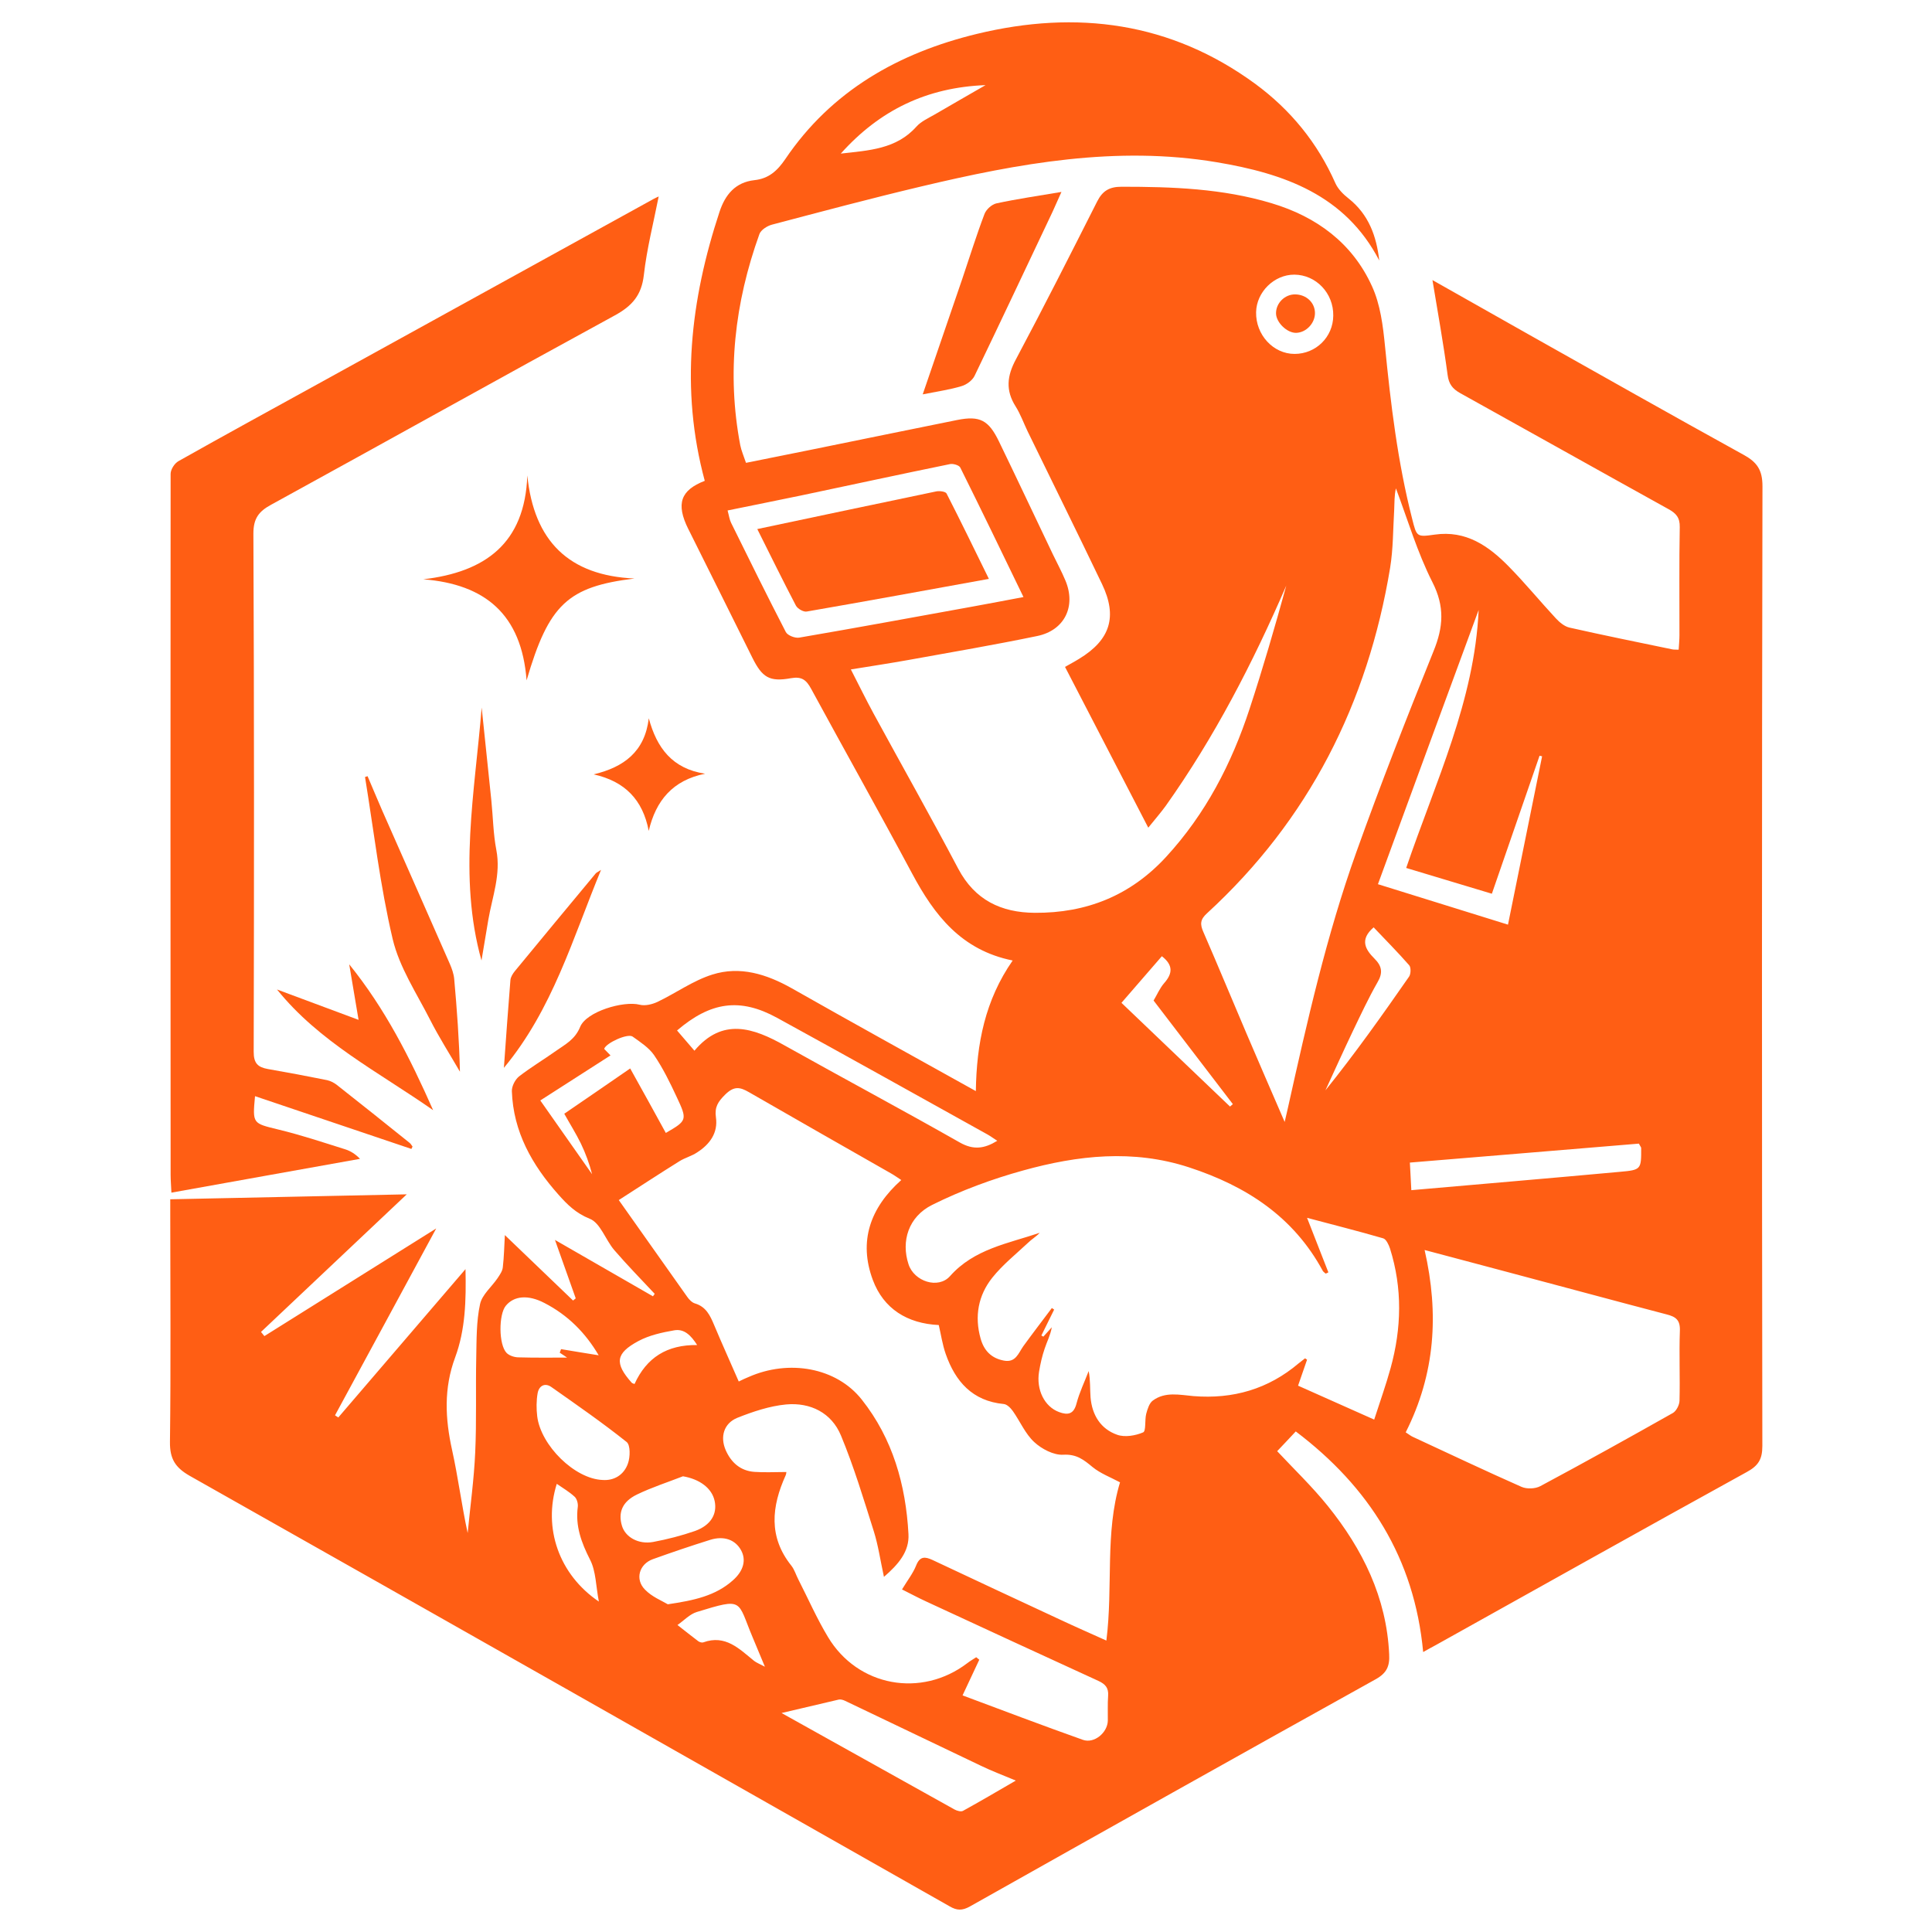 <?xml version="1.0" encoding="utf-8"?>
<!-- Generator: Adobe Illustrator 16.0.0, SVG Export Plug-In . SVG Version: 6.00 Build 0)  -->
<!DOCTYPE svg PUBLIC "-//W3C//DTD SVG 1.1//EN" "http://www.w3.org/Graphics/SVG/1.1/DTD/svg11.dtd">
<svg version="1.1" id="Calque_1" xmlns="http://www.w3.org/2000/svg" xmlns:xlink="http://www.w3.org/1999/xlink" x="0px" y="0px"
	 width="32px" height="32px" viewBox="86.833 19.5 32 32" enable-background="new 86.833 19.5 32 32" xml:space="preserve">
<g>
	<path fill="#FF5E14" d="M102.996,37.572c0.012-0.788,0.153-1.506,0.61-2.163c-0.852-0.172-1.297-0.752-1.663-1.436
		c-0.549-1.026-1.119-2.041-1.675-3.064c-0.079-0.146-0.155-0.208-0.334-0.176c-0.359,0.065-0.477-0.013-0.64-0.34
		c-0.348-0.704-0.7-1.406-1.05-2.11c-0.002-0.006-0.008-0.013-0.01-0.019c-0.21-0.422-0.127-0.645,0.272-0.8
		c-0.41-1.518-0.238-2.995,0.245-4.457c0.093-0.281,0.261-0.488,0.577-0.523c0.235-0.025,0.378-0.152,0.512-0.349
		c0.766-1.133,1.879-1.76,3.175-2.074c1.65-0.399,3.209-0.197,4.608,0.827c0.586,0.431,1.032,0.977,1.328,1.646
		c0.044,0.098,0.131,0.185,0.218,0.253c0.335,0.265,0.463,0.626,0.509,1.028c-0.565-1.089-1.58-1.441-2.687-1.627
		c-1.665-0.28-3.289,0.018-4.902,0.401c-0.827,0.196-1.648,0.415-2.47,0.632c-0.08,0.021-0.184,0.088-0.208,0.157
		c-0.409,1.137-0.544,2.301-0.317,3.496c0.018,0.091,0.057,0.178,0.095,0.292c0.351-0.07,0.696-0.139,1.044-0.21
		c0.818-0.165,1.636-0.336,2.456-0.5c0.374-0.074,0.519,0.002,0.691,0.358c0.301,0.621,0.595,1.247,0.893,1.87
		c0.069,0.144,0.146,0.285,0.207,0.432c0.179,0.427-0.014,0.826-0.47,0.919c-0.704,0.146-1.415,0.267-2.123,0.395
		c-0.307,0.055-0.616,0.102-0.961,0.158c0.129,0.251,0.248,0.495,0.378,0.734c0.466,0.856,0.945,1.704,1.4,2.566
		c0.275,0.52,0.711,0.727,1.267,0.731c0.856,0.006,1.586-0.284,2.177-0.927c0.654-0.711,1.084-1.543,1.382-2.451
		c0.221-0.673,0.419-1.356,0.608-2.042c-0.554,1.28-1.189,2.511-1.997,3.649c-0.081,0.111-0.172,0.216-0.289,0.361
		c-0.467-0.902-0.919-1.775-1.379-2.663c0.075-0.043,0.157-0.086,0.234-0.134c0.515-0.313,0.638-0.697,0.379-1.238
		c-0.405-0.846-0.822-1.687-1.233-2.531c-0.066-0.138-0.118-0.284-0.199-0.413c-0.167-0.264-0.142-0.502,0.003-0.773
		c0.462-0.867,0.905-1.743,1.348-2.619c0.09-0.178,0.203-0.245,0.406-0.245c0.839,0,1.673,0.029,2.483,0.273
		c0.745,0.223,1.339,0.66,1.663,1.374c0.139,0.302,0.183,0.657,0.216,0.993c0.095,0.963,0.21,1.921,0.45,2.861
		c0.075,0.296,0.073,0.304,0.372,0.261c0.521-0.075,0.896,0.189,1.23,0.53c0.271,0.276,0.516,0.575,0.777,0.856
		c0.061,0.066,0.143,0.135,0.227,0.154c0.566,0.128,1.136,0.243,1.705,0.361c0.026,0.005,0.055,0.003,0.103,0.005
		c0.005-0.085,0.013-0.163,0.013-0.24c0.001-0.597-0.006-1.194,0.005-1.791c0.003-0.158-0.061-0.228-0.188-0.298
		c-1.152-0.638-2.3-1.283-3.451-1.922c-0.123-0.069-0.187-0.149-0.206-0.3c-0.069-0.517-0.162-1.032-0.251-1.571
		c0.548,0.309,1.071,0.606,1.596,0.902c1.186,0.667,2.368,1.336,3.561,1.994c0.219,0.121,0.309,0.249,0.309,0.518
		c-0.011,5.299-0.01,10.599-0.002,15.898c0,0.221-0.068,0.327-0.259,0.431c-1.722,0.949-3.435,1.91-5.15,2.866
		c-0.062,0.034-0.125,0.067-0.209,0.115c-0.145-1.557-0.898-2.737-2.11-3.654c-0.111,0.12-0.21,0.223-0.308,0.327
		c0.273,0.292,0.577,0.583,0.839,0.908c0.576,0.716,0.973,1.515,1.016,2.456c0.011,0.198-0.041,0.312-0.224,0.414
		c-2.244,1.247-4.483,2.504-6.722,3.764c-0.125,0.069-0.213,0.068-0.334-0.003c-4.195-2.38-8.39-4.761-12.589-7.132
		c-0.239-0.137-0.328-0.282-0.325-0.56c0.016-1.26,0.005-2.519,0.005-3.777c0-0.079,0-0.158,0-0.242
		c1.345-0.028,2.673-0.056,3.917-0.082c-0.768,0.725-1.59,1.502-2.414,2.279c0.018,0.023,0.036,0.045,0.056,0.069
		c0.954-0.598,1.908-1.195,2.846-1.783c-0.554,1.023-1.114,2.06-1.676,3.095c0.019,0.014,0.035,0.024,0.054,0.036
		c0.695-0.809,1.39-1.62,2.107-2.457c0.012,0.519-0.002,1.005-0.171,1.461c-0.191,0.514-0.166,1.015-0.051,1.535
		c0.1,0.452,0.158,0.914,0.258,1.375c0.043-0.444,0.105-0.89,0.125-1.336c0.024-0.523,0.006-1.046,0.017-1.569
		c0.006-0.294,0.001-0.6,0.063-0.886c0.033-0.158,0.194-0.287,0.292-0.433c0.036-0.055,0.079-0.115,0.085-0.177
		c0.021-0.179,0.024-0.361,0.034-0.534c0.376,0.36,0.754,0.723,1.13,1.084c0.015-0.012,0.03-0.024,0.044-0.036
		c-0.113-0.316-0.226-0.636-0.344-0.968c0.548,0.315,1.085,0.624,1.623,0.934c0.01-0.014,0.019-0.026,0.029-0.041
		c-0.225-0.241-0.457-0.477-0.671-0.726c-0.145-0.171-0.23-0.45-0.406-0.518c-0.23-0.092-0.374-0.238-0.518-0.4
		c-0.435-0.489-0.748-1.039-0.771-1.714c-0.002-0.081,0.054-0.191,0.119-0.243c0.195-0.151,0.409-0.279,0.609-0.421
		c0.156-0.11,0.317-0.189,0.403-0.399c0.102-0.254,0.718-0.436,0.985-0.368c0.09,0.023,0.207-0.005,0.295-0.046
		c0.306-0.146,0.59-0.353,0.909-0.453c0.46-0.146,0.9-0.007,1.316,0.227C100.948,36.437,101.954,36.992,102.996,37.572z
		 M99.858,43.881c-0.002,0.013-0.003,0.035-0.012,0.055c-0.233,0.515-0.288,1.019,0.094,1.496c0.053,0.067,0.077,0.155,0.118,0.233
		c0.162,0.317,0.306,0.646,0.489,0.949c0.492,0.822,1.547,1.014,2.309,0.432c0.047-0.037,0.098-0.064,0.146-0.097
		c0.017,0.015,0.034,0.027,0.051,0.041c-0.089,0.192-0.18,0.384-0.277,0.591c0.657,0.245,1.322,0.498,1.993,0.736
		c0.187,0.067,0.408-0.118,0.413-0.317c0.002-0.137-0.005-0.275,0.005-0.413c0.009-0.131-0.045-0.192-0.161-0.246
		c-0.952-0.435-1.903-0.876-2.854-1.316c-0.135-0.062-0.266-0.133-0.399-0.199c0.09-0.149,0.182-0.266,0.234-0.396
		c0.062-0.158,0.149-0.148,0.271-0.092c0.697,0.328,1.396,0.655,2.096,0.98c0.26,0.122,0.522,0.237,0.784,0.355
		c0.113-0.896-0.027-1.782,0.226-2.621c-0.155-0.083-0.324-0.146-0.455-0.253c-0.146-0.121-0.265-0.217-0.486-0.204
		c-0.157,0.009-0.356-0.095-0.479-0.209c-0.15-0.138-0.235-0.344-0.355-0.514c-0.038-0.053-0.098-0.113-0.151-0.117
		c-0.519-0.05-0.801-0.372-0.961-0.829c-0.054-0.155-0.078-0.32-0.115-0.479c-0.523-0.025-0.914-0.27-1.092-0.746
		c-0.239-0.64-0.045-1.196,0.471-1.656c-0.066-0.043-0.118-0.081-0.174-0.112c-0.782-0.446-1.568-0.893-2.349-1.343
		c-0.15-0.087-0.247-0.104-0.393,0.039c-0.12,0.119-0.178,0.207-0.154,0.378c0.037,0.257-0.102,0.446-0.309,0.579
		c-0.091,0.062-0.201,0.089-0.293,0.146c-0.329,0.205-0.654,0.418-1.007,0.645c0.395,0.559,0.763,1.081,1.133,1.602
		c0.031,0.045,0.08,0.096,0.129,0.11c0.184,0.055,0.251,0.2,0.317,0.357c0.13,0.311,0.27,0.618,0.408,0.936
		c0.07-0.034,0.116-0.056,0.162-0.074c0.667-0.296,1.454-0.16,1.876,0.374c0.512,0.646,0.729,1.413,0.773,2.226
		c0.017,0.29-0.166,0.502-0.406,0.71c-0.061-0.279-0.095-0.524-0.169-0.758c-0.168-0.531-0.329-1.068-0.543-1.583
		c-0.156-0.377-0.506-0.551-0.907-0.515c-0.275,0.026-0.552,0.119-0.811,0.222c-0.223,0.092-0.286,0.314-0.192,0.533
		c0.09,0.207,0.246,0.346,0.478,0.362C99.497,43.891,99.671,43.881,99.858,43.881z M108.835,40.574
		c-0.015,0.01-0.03,0.015-0.045,0.021c-0.016-0.016-0.035-0.026-0.046-0.043c-0.486-0.899-1.266-1.406-2.217-1.717
		c-0.929-0.303-1.844-0.199-2.749,0.052c-0.515,0.142-1.024,0.331-1.502,0.568c-0.399,0.197-0.52,0.606-0.395,0.985
		c0.092,0.285,0.492,0.416,0.687,0.197c0.4-0.451,0.961-0.54,1.486-0.718c-0.06,0.065-0.135,0.107-0.195,0.167
		c-0.201,0.188-0.42,0.363-0.59,0.576c-0.233,0.292-0.298,0.64-0.194,1.009c0.056,0.2,0.178,0.326,0.386,0.365
		c0.195,0.037,0.239-0.121,0.32-0.237c0.154-0.212,0.315-0.422,0.474-0.634c0.014,0.009,0.025,0.018,0.038,0.026
		c-0.071,0.143-0.142,0.287-0.212,0.43c0.012,0.006,0.023,0.01,0.033,0.018c0.047-0.053,0.094-0.104,0.14-0.155
		c-0.023,0.133-0.082,0.241-0.119,0.356c-0.042,0.123-0.071,0.252-0.092,0.38c-0.049,0.3,0.091,0.579,0.331,0.668
		c0.145,0.054,0.244,0.038,0.29-0.144c0.049-0.185,0.133-0.357,0.201-0.535c0.03,0.155,0.02,0.296,0.031,0.437
		c0.025,0.291,0.167,0.523,0.443,0.619c0.126,0.044,0.3,0.014,0.427-0.04c0.052-0.021,0.025-0.203,0.052-0.308
		c0.021-0.077,0.05-0.176,0.109-0.219c0.205-0.152,0.446-0.094,0.675-0.074c0.654,0.052,1.237-0.116,1.741-0.543
		c0.035-0.029,0.071-0.057,0.106-0.083c0.012,0.008,0.022,0.015,0.033,0.023c-0.048,0.139-0.096,0.279-0.149,0.43
		c0.421,0.187,0.822,0.365,1.261,0.562c0.098-0.305,0.196-0.577,0.272-0.854c0.182-0.66,0.197-1.321-0.01-1.979
		c-0.021-0.063-0.063-0.154-0.112-0.169c-0.415-0.121-0.836-0.226-1.262-0.34C108.608,39.991,108.721,40.284,108.835,40.574z
		 M110.116,43.224c0.057,0.036,0.084,0.06,0.116,0.074c0.6,0.278,1.198,0.562,1.802,0.829c0.089,0.039,0.23,0.033,0.314-0.013
		c0.737-0.395,1.468-0.801,2.196-1.212c0.056-0.035,0.106-0.133,0.107-0.203c0.01-0.387-0.008-0.771,0.006-1.157
		c0.007-0.177-0.065-0.233-0.222-0.272c-0.879-0.23-1.754-0.468-2.633-0.701c-0.445-0.12-0.893-0.236-1.373-0.365
		C110.671,41.265,110.603,42.259,110.116,43.224z M108.111,38.083c0.026-0.114,0.042-0.176,0.055-0.238
		c0.317-1.424,0.638-2.849,1.13-4.225c0.401-1.121,0.835-2.231,1.281-3.335c0.163-0.4,0.187-0.739-0.019-1.143
		c-0.25-0.493-0.408-1.032-0.604-1.553c-0.028,0.118-0.023,0.238-0.029,0.359c-0.019,0.319-0.016,0.642-0.067,0.956
		c-0.371,2.244-1.346,4.174-3.031,5.721c-0.116,0.104-0.12,0.182-0.062,0.313c0.244,0.56,0.476,1.123,0.716,1.685
		C107.681,37.094,107.888,37.565,108.111,38.083z M98.884,27.955c0.023,0.083,0.031,0.149,0.058,0.204
		c0.298,0.605,0.597,1.21,0.907,1.81c0.029,0.056,0.153,0.104,0.222,0.092c0.957-0.164,1.914-0.341,2.87-0.514
		c0.269-0.049,0.537-0.1,0.844-0.158c-0.358-0.74-0.698-1.444-1.047-2.145c-0.019-0.039-0.119-0.068-0.17-0.057
		c-0.818,0.167-1.633,0.344-2.45,0.516C99.714,27.787,99.31,27.868,98.884,27.955z M112.375,32.027
		c-0.013-0.003-0.027-0.006-0.042-0.01c-0.263,0.758-0.525,1.517-0.79,2.286c-0.489-0.147-0.951-0.286-1.419-0.427
		c0.485-1.424,1.133-2.772,1.2-4.273c-0.556,1.508-1.109,3.017-1.668,4.542c0.7,0.218,1.411,0.439,2.154,0.67
		C112.003,33.866,112.188,32.947,112.375,32.027z M103.658,48.992c-0.22-0.092-0.401-0.16-0.575-0.244
		c-0.752-0.357-1.503-0.721-2.255-1.078c-0.03-0.014-0.07-0.026-0.101-0.02c-0.311,0.072-0.621,0.146-0.949,0.223
		c0.954,0.531,1.91,1.066,2.867,1.599c0.04,0.021,0.106,0.04,0.139,0.021C103.065,49.338,103.345,49.174,103.658,48.992z
		 M98.047,36.568c0.089,0.104,0.18,0.209,0.288,0.335c0.465-0.553,0.974-0.381,1.499-0.084c0.963,0.539,1.938,1.06,2.896,1.604
		c0.227,0.129,0.408,0.103,0.621-0.028c-0.063-0.04-0.108-0.074-0.159-0.103c-1.161-0.645-2.321-1.294-3.487-1.933
		C99.088,36.021,98.603,36.093,98.047,36.568z M110.209,39.213c1.173-0.103,2.314-0.199,3.456-0.304
		c0.353-0.031,0.352-0.041,0.351-0.394c0-0.013-0.012-0.023-0.038-0.073c-1.251,0.103-2.519,0.21-3.793,0.314
		C110.193,38.927,110.202,39.055,110.209,39.213z M97.861,38.265c0.353-0.205,0.36-0.214,0.178-0.6
		c-0.11-0.236-0.226-0.474-0.372-0.688c-0.086-0.125-0.229-0.217-0.356-0.308c-0.083-0.058-0.444,0.108-0.471,0.204
		c0.038,0.04,0.077,0.08,0.105,0.108c-0.412,0.265-0.813,0.521-1.163,0.746c0.298,0.424,0.578,0.822,0.858,1.222
		c-0.045-0.175-0.108-0.347-0.187-0.511c-0.082-0.167-0.181-0.324-0.274-0.491c0.359-0.247,0.703-0.48,1.092-0.75
		C97.475,37.561,97.668,37.914,97.861,38.265z M96.814,44.013c0.187,0.014,0.353-0.081,0.42-0.274
		c0.038-0.106,0.042-0.305-0.022-0.355c-0.401-0.32-0.824-0.613-1.246-0.91c-0.109-0.077-0.206-0.02-0.228,0.101
		c-0.022,0.124-0.022,0.258-0.007,0.384C95.79,43.44,96.351,43.996,96.814,44.013z M97.894,46.072
		c0.436-0.064,0.79-0.141,1.076-0.395c0.18-0.158,0.226-0.34,0.137-0.501c-0.095-0.173-0.283-0.243-0.512-0.171
		c-0.319,0.1-0.635,0.207-0.949,0.32c-0.227,0.082-0.299,0.334-0.13,0.504C97.63,45.948,97.795,46.013,97.894,46.072z
		 M98.145,43.952c-0.254,0.099-0.516,0.183-0.762,0.302c-0.244,0.118-0.314,0.298-0.249,0.517c0.055,0.187,0.271,0.313,0.516,0.269
		c0.235-0.044,0.469-0.104,0.694-0.182c0.262-0.094,0.371-0.28,0.326-0.496C98.625,44.146,98.417,43.998,98.145,43.952z
		 M96.749,41.948c-0.217-0.37-0.51-0.667-0.9-0.867c-0.265-0.138-0.5-0.121-0.638,0.046c-0.12,0.145-0.12,0.645,0.013,0.782
		c0.045,0.045,0.128,0.072,0.195,0.073c0.281,0.008,0.562,0.004,0.806,0.004c-0.014-0.011-0.068-0.046-0.121-0.081
		c0.007-0.019,0.015-0.04,0.022-0.059C96.326,41.879,96.525,41.913,96.749,41.948z M108.916,24.729
		c0.006-0.373-0.285-0.678-0.645-0.68c-0.333-0.001-0.626,0.286-0.633,0.621c-0.008,0.375,0.284,0.692,0.637,0.692
		C108.628,25.362,108.913,25.083,108.916,24.729z M109.585,34.86c-0.237,0.204-0.136,0.368,0.012,0.516
		c0.127,0.126,0.145,0.238,0.05,0.397c-0.147,0.258-0.273,0.528-0.403,0.798c-0.156,0.327-0.306,0.66-0.458,0.989
		c0.491-0.61,0.941-1.244,1.385-1.883c0.031-0.044,0.034-0.152,0.003-0.189C109.984,35.271,109.781,35.067,109.585,34.86z
		 M107.206,37.828c0.016-0.014,0.03-0.026,0.047-0.04c-0.435-0.568-0.87-1.138-1.313-1.716c0.056-0.093,0.102-0.205,0.176-0.289
		c0.14-0.159,0.151-0.297-0.039-0.445c-0.216,0.249-0.433,0.499-0.669,0.772C106.022,36.696,106.615,37.262,107.206,37.828z
		 M100.759,22.044c0.467-0.053,0.919-0.073,1.251-0.445c0.079-0.089,0.2-0.142,0.307-0.204c0.271-0.159,0.543-0.313,0.84-0.485
		C102.184,20.947,101.404,21.324,100.759,22.044z M99.502,47.106c-0.08-0.19-0.14-0.339-0.201-0.482
		c-0.262-0.619-0.139-0.666-0.928-0.424c-0.117,0.036-0.214,0.143-0.319,0.215c0.115,0.09,0.228,0.181,0.345,0.269
		c0.021,0.015,0.06,0.027,0.082,0.019c0.368-0.134,0.597,0.108,0.843,0.307C99.362,47.039,99.412,47.059,99.502,47.106z
		 M96.752,46.027c-0.05-0.257-0.047-0.502-0.146-0.694c-0.144-0.283-0.245-0.556-0.203-0.875c0.007-0.054-0.015-0.134-0.053-0.168
		c-0.087-0.08-0.193-0.143-0.295-0.213C95.825,44.809,96.09,45.579,96.752,46.027z M98.38,41.778
		c-0.102-0.16-0.214-0.272-0.378-0.244c-0.203,0.035-0.416,0.082-0.595,0.178c-0.38,0.204-0.397,0.368-0.113,0.688
		c0.013,0.014,0.036,0.018,0.049,0.023C97.542,41.987,97.878,41.772,98.38,41.778z"/>
	<path fill="#FF5E14" d="M93.647,38.53c-0.863-0.29-1.726-0.582-2.59-0.874c-0.043,0.461-0.039,0.448,0.388,0.553
		c0.374,0.09,0.738,0.212,1.105,0.327c0.086,0.027,0.167,0.076,0.246,0.158c-1.034,0.186-2.066,0.369-3.124,0.56
		c-0.005-0.122-0.013-0.207-0.013-0.293c-0.002-3.871-0.004-7.742,0-11.613c0-0.072,0.065-0.174,0.13-0.21
		c0.759-0.428,1.525-0.846,2.289-1.267c1.859-1.026,3.719-2.05,5.577-3.074c0.025-0.015,0.053-0.026,0.088-0.043
		c-0.087,0.441-0.197,0.868-0.246,1.302c-0.038,0.332-0.192,0.51-0.479,0.667c-1.902,1.037-3.793,2.094-5.693,3.136
		c-0.207,0.112-0.296,0.229-0.295,0.482c0.013,2.859,0.012,5.718,0.005,8.578c-0.001,0.192,0.068,0.257,0.233,0.287
		c0.329,0.057,0.656,0.119,0.984,0.185c0.054,0.013,0.109,0.04,0.153,0.073c0.406,0.319,0.81,0.642,1.212,0.965
		c0.021,0.017,0.033,0.041,0.049,0.062C93.661,38.502,93.654,38.516,93.647,38.53z"/>
	<path fill="#FF5E14" d="M102.116,26.032c0.229-0.667,0.443-1.291,0.656-1.915c0.121-0.357,0.233-0.719,0.367-1.072
		c0.028-0.076,0.122-0.161,0.2-0.177c0.339-0.073,0.684-0.123,1.075-0.189c-0.063,0.14-0.104,0.234-0.147,0.328
		c-0.43,0.907-0.857,1.815-1.292,2.718c-0.036,0.075-0.132,0.146-0.214,0.17C102.567,25.954,102.366,25.982,102.116,26.032z"/>
	<path fill="#FF5E14" d="M97.342,29.082c-1.103,0.135-1.419,0.426-1.787,1.687c-0.083-1.092-0.686-1.593-1.711-1.674
		c1.023-0.12,1.683-0.592,1.723-1.72C95.676,28.46,96.254,29.034,97.342,29.082z"/>
	<path fill="#FF5E14" d="M92.921,32.356c0.082,0.192,0.163,0.386,0.246,0.577c0.373,0.844,0.746,1.688,1.117,2.533
		c0.034,0.079,0.064,0.163,0.072,0.248c0.045,0.504,0.083,1.012,0.095,1.537c-0.165-0.286-0.343-0.563-0.492-0.856
		c-0.224-0.441-0.51-0.87-0.622-1.341c-0.208-0.881-0.312-1.788-0.458-2.684C92.894,32.366,92.907,32.361,92.921,32.356z"/>
	<path fill="#FF5E14" d="M94.007,37.888c-0.915-0.639-1.886-1.13-2.586-1.999c0.444,0.166,0.883,0.328,1.351,0.503
		c-0.053-0.316-0.1-0.597-0.155-0.92C93.215,36.213,93.621,37.016,94.007,37.888z"/>
	<path fill="#FF5E14" d="M96.788,33.908c-0.473,1.146-0.804,2.311-1.609,3.279c0.036-0.499,0.069-0.977,0.108-1.452
		c0.004-0.053,0.04-0.109,0.075-0.152c0.443-0.54,0.89-1.076,1.336-1.614C96.709,33.954,96.729,33.947,96.788,33.908z"/>
	<path fill="#FF5E14" d="M94.811,31.219c0.053,0.512,0.107,1.023,0.16,1.536c0.028,0.275,0.031,0.554,0.083,0.824
		c0.078,0.404-0.067,0.773-0.133,1.156c-0.04,0.231-0.077,0.462-0.113,0.674C94.419,34.022,94.698,32.617,94.811,31.219z"/>
	<path fill="#FF5E14" d="M97.578,33.262c-0.098-0.515-0.395-0.821-0.912-0.936c0.499-0.119,0.847-0.375,0.913-0.929
		c0.131,0.489,0.39,0.837,0.933,0.918C97.976,32.423,97.696,32.759,97.578,33.262z"/>
	<path fill="#FF5E14" d="M99.376,28.263c1.003-0.212,1.984-0.42,2.965-0.624c0.054-0.011,0.153,0.002,0.17,0.035
		c0.237,0.463,0.464,0.932,0.701,1.414c-1.031,0.187-2.023,0.369-3.017,0.541c-0.054,0.01-0.151-0.046-0.179-0.098
		C99.8,29.118,99.595,28.7,99.376,28.263z"/>
	<path fill="#FF5E14" d="M108.613,24.684c0.001,0.17-0.146,0.325-0.312,0.329c-0.149,0.003-0.328-0.169-0.333-0.318
		c-0.004-0.172,0.143-0.32,0.316-0.319C108.469,24.378,108.611,24.51,108.613,24.684z"/>
</g>
</svg>
